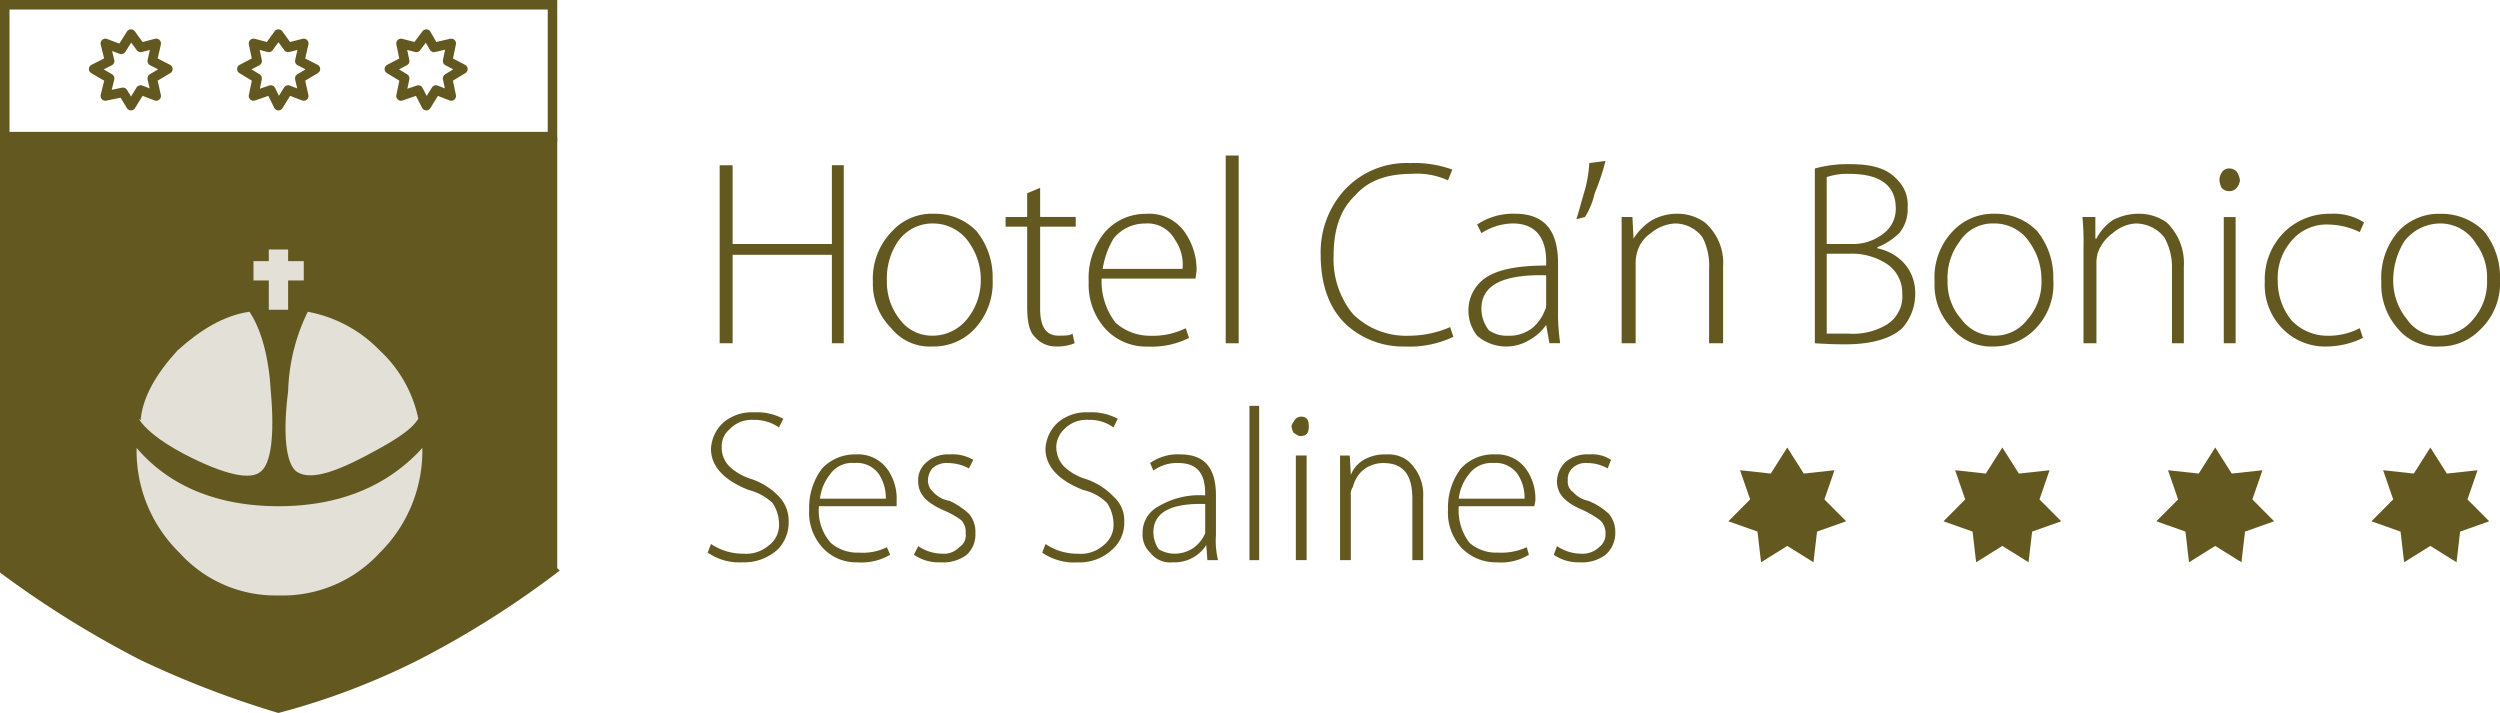 <svg xmlns="http://www.w3.org/2000/svg" width="262.857" height="74.959" viewBox="0 0 262.857 74.959">
  <g id="Grupo_3652" data-name="Grupo 3652" transform="translate(9898.5 3395.5)">
    <path id="Trazado_1846" data-name="Trazado 1846" d="M-751,23.754V9.89h57.59V23.754Z" transform="translate(-9147 -3404.89)" fill="none" stroke="#635920" stroke-width="1" fill-rule="evenodd"/>
    <path id="Trazado_1847" data-name="Trazado 1847" d="M-751,216.341V171.389h57.59v44.952a98.283,98.283,0,0,1-14.319,9,74.9,74.9,0,0,1-14.494,5.5,101.481,101.481,0,0,1-14.284-5.5,104.97,104.97,0,0,1-14.494-9Z" transform="translate(-9147 -3551.895)" fill="#635920" stroke="#635920" stroke-width="1" fill-rule="evenodd"/>
    <path id="Trazado_1848" data-name="Trazado 1848" d="M-581.609,535.23c-6.337,0-11.448-2.065-14.914-6.127a14.955,14.955,0,0,0,4.516,11.028,13.584,13.584,0,0,0,10.4,4.481,13.842,13.842,0,0,0,10.643-4.481,15.058,15.058,0,0,0,4.481-11.028c-3.676,4.061-8.787,6.127-15.124,6.127Z" transform="translate(-9287.613 -3877.506)" fill="#e3e0d7" fill-rule="evenodd"/>
    <path id="Trazado_1849" data-name="Trazado 1849" d="M-594.182,380.792l.21.175c.21-2.451,1.645-4.9,3.886-7.352,2.451-2.206,4.9-3.676,7.562-4.061,1.225,1.856,2.031,4.691,2.24,8.367.42,4.726,0,7.562-1.015,8.4-1.05,1.015-3.886.385-8.192-1.855-2.661-1.435-4.061-2.661-4.691-3.676Z" transform="translate(-9289.744 -3732.275)" fill="#e3e0d7" fill-rule="evenodd"/>
    <path id="Trazado_1850" data-name="Trazado 1850" d="M-408.115,380.792c-.6,1.015-2.03,2.031-4.691,3.466-4.1,2.241-6.722,3.081-8.157,2.065-1.015-.84-1.436-3.676-.84-8.4a20.184,20.184,0,0,1,2.066-8.367,14.059,14.059,0,0,1,7.562,4.061,13.582,13.582,0,0,1,4.061,7.177Z" transform="translate(-9446.402 -3732.275)" fill="#e3e0d7" fill-rule="evenodd"/>
    <path id="Trazado_1851" data-name="Trazado 1851" d="M-455.959,297.833h1.646v2.031h-1.646v3.081h-2.03v-3.081h-1.61v-2.031h1.61v-1.225h2.03v1.225Z" transform="translate(-9412.248 -3665.876)" fill="#e3e0d7" fill-rule="evenodd"/>
    <path id="Trazado_1852" data-name="Trazado 1852" d="M-645.62,50.73l1.855-.385.84,1.4,1.015-1.645,1.645.63-.42-1.855,1.645-.98-1.645-.84.42-1.855-1.645.42-1.015-1.4-1.015,1.61-1.68-.63.455,1.855-1.68.84,1.68.98-.455,1.855m15.964-3.676-1.611.84,1.611.98-.385,1.855,1.82-.63.805,1.645L-626.4,50.1l1.646.63-.42-1.855,1.646-.98-1.646-.84.42-1.855-1.646.42-1.015-1.4-1.015,1.4-1.61-.42.385,1.855m15.124,3.676,1.82-.63.84,1.645,1.015-1.645,1.61.63-.385-1.855,1.61-.98-1.61-.84.385-1.855-1.82.42-.805-1.4-1.05,1.4-1.61-.42.385,1.855-1.61.84,1.61.98-.385,1.855" transform="translate(-9241.807 -3436.137)" fill="none" stroke="#635920" stroke-linecap="round" stroke-linejoin="round" stroke-width="1"/>
    <path id="Trazado_1853" data-name="Trazado 1853" d="M-31.369,390.978a2.7,2.7,0,0,0,1.021-2.269,4.047,4.047,0,0,0-.681-2.156,5.758,5.758,0,0,0-2.5-1.362c-2.61-1.021-3.971-2.5-3.971-4.311a3.983,3.983,0,0,1,1.361-2.836,4.647,4.647,0,0,1,3.177-1.021,5.837,5.837,0,0,1,3.063.68l-.453.908a4.57,4.57,0,0,0-2.723-.794,3.17,3.17,0,0,0-2.5,1.021,2.258,2.258,0,0,0-.794,1.815,2.734,2.734,0,0,0,.794,2.042,5.715,5.715,0,0,0,2.382,1.361,7.184,7.184,0,0,1,2.836,1.815,3.68,3.68,0,0,1,1.021,2.723,4.028,4.028,0,0,1-1.134,2.836,5.24,5.24,0,0,1-3.743,1.362,5.76,5.76,0,0,1-3.631-1.021l.34-.908a6,6,0,0,0,3.4,1.021,3.616,3.616,0,0,0,2.723-.908Z" transform="translate(-9786.244 -3729.17)" fill="#635920" fill-rule="evenodd"/>
    <path id="Trazado_1854" data-name="Trazado 1854" d="M48.458,414.135a4.573,4.573,0,0,0-.68-2.5,2.82,2.82,0,0,0-2.61-1.248,2.819,2.819,0,0,0-2.609,1.248,4.88,4.88,0,0,0-1.021,2.5Zm.114,5.105.341.794a5.983,5.983,0,0,1-3.517.794,4.718,4.718,0,0,1-3.63-1.588A5.441,5.441,0,0,1,40.4,415.27a6.759,6.759,0,0,1,1.361-4.311,4.717,4.717,0,0,1,3.517-1.475A3.819,3.819,0,0,1,48.8,411.3a5.367,5.367,0,0,1,.794,3.063v.567H41.425a5.116,5.116,0,0,0,1.248,3.857,4.241,4.241,0,0,0,2.949,1.021,5.715,5.715,0,0,0,2.949-.567Z" transform="translate(-9853.82 -3757.206)" fill="#635920" fill-rule="evenodd"/>
    <path id="Trazado_1855" data-name="Trazado 1855" d="M125.9,419.241a1.46,1.46,0,0,0,.681-1.475,1.806,1.806,0,0,0-.454-1.361,8.611,8.611,0,0,0-1.815-1.021c-1.815-.794-2.723-1.7-2.723-3.063a2.463,2.463,0,0,1,.908-2.042,3.371,3.371,0,0,1,2.383-.794,4.3,4.3,0,0,1,2.5.567l-.454.908a4.694,4.694,0,0,0-2.155-.567,2.228,2.228,0,0,0-1.7.567,2.065,2.065,0,0,0-.454,1.248,1.626,1.626,0,0,0,.567,1.248,2.9,2.9,0,0,0,1.7.907,7.917,7.917,0,0,1,2.042,1.362,2.96,2.96,0,0,1,.681,2.042,2.912,2.912,0,0,1-.908,2.269,4.1,4.1,0,0,1-2.723.794,4.643,4.643,0,0,1-2.836-.794l.454-.908a4.584,4.584,0,0,0,2.5.794,2.234,2.234,0,0,0,1.815-.68Z" transform="translate(-9923.55 -3757.206)" fill="#635920" fill-rule="evenodd"/>
    <path id="Trazado_1856" data-name="Trazado 1856" d="M226.649,390.978a2.7,2.7,0,0,0,1.021-2.269,4.046,4.046,0,0,0-.681-2.156,5.149,5.149,0,0,0-2.5-1.362c-2.61-1.021-3.971-2.5-3.971-4.311a3.982,3.982,0,0,1,1.361-2.836,4.648,4.648,0,0,1,3.177-1.021,5.838,5.838,0,0,1,3.063.68l-.454.908a4.2,4.2,0,0,0-2.609-.794,3.258,3.258,0,0,0-2.61,1.021,2.679,2.679,0,0,0-.794,1.815,3.025,3.025,0,0,0,.794,2.042,5.716,5.716,0,0,0,2.382,1.361,7.184,7.184,0,0,1,2.836,1.815A3.363,3.363,0,0,1,228.8,388.6a3.687,3.687,0,0,1-1.248,2.836,4.965,4.965,0,0,1-3.63,1.362,5.893,5.893,0,0,1-3.744-1.021l.341-.908a6,6,0,0,0,3.4,1.021,3.616,3.616,0,0,0,2.723-.908Z" transform="translate(-10009.094 -3729.17)" fill="#635920" fill-rule="evenodd"/>
    <path id="Trazado_1857" data-name="Trazado 1857" d="M300.882,419.921a3.492,3.492,0,0,0,2.155-.68,3.689,3.689,0,0,0,1.135-1.475V414.7c-3.63-.114-5.445.908-5.445,2.949a3.137,3.137,0,0,0,.567,1.815,3.277,3.277,0,0,0,1.588.454Zm3.4-.908h0a3.94,3.94,0,0,1-3.517,1.815,2.634,2.634,0,0,1-2.383-1.021,2.573,2.573,0,0,1-.794-2.042,3.119,3.119,0,0,1,1.7-2.836,8.392,8.392,0,0,1,4.878-1.135v-.227c0-2.156-.908-3.177-2.836-3.177a4.187,4.187,0,0,0-2.609.794l-.341-.794a5,5,0,0,1,3.177-.907c2.5,0,3.744,1.361,3.744,4.311v4.2a8.156,8.156,0,0,0,.227,2.609H304.4l-.114-1.588Z" transform="translate(-10075.953 -3757.206)" fill="#635920" fill-rule="evenodd"/>
    <path id="Trazado_1858" data-name="Trazado 1858" d="M379.989,388.252V372.029h1.021v16.223Z" transform="translate(-10147.119 -3724.856)" fill="#635920" fill-rule="evenodd"/>
    <path id="Trazado_1859" data-name="Trazado 1859" d="M412.79,380.693a.807.807,0,0,1,.68-.34c.567,0,.794.34.794,1.021s-.227,1.021-.908,1.021h0c-.227,0-.454-.226-.681-.34a1.612,1.612,0,0,1-.227-.681c0-.227.227-.454.341-.681Z" transform="translate(-10175.154 -3732.045)" fill="#635920" fill-rule="evenodd"/>
    <path id="Trazado_1860" data-name="Trazado 1860" d="M416.912,410.316v11h-1.135v-11Z" transform="translate(-10178.029 -3757.924)" fill="#635920" fill-rule="evenodd"/>
    <path id="Trazado_1861" data-name="Trazado 1861" d="M457.051,410.165a4.713,4.713,0,0,1,1.588,3.857v6.58H457.5v-6.466c0-2.61-1.021-3.744-3.063-3.744a3.4,3.4,0,0,0-2.042.681,3.338,3.338,0,0,0-1.135,1.815,1.362,1.362,0,0,0-.227.907V420.6H449.9v-11h1.021l.113,2.042a3.129,3.129,0,0,1,1.362-1.588,4.361,4.361,0,0,1,2.383-.567,3.355,3.355,0,0,1,2.269.681Z" transform="translate(-10207.503 -3757.206)" fill="#635920" fill-rule="evenodd"/>
    <path id="Trazado_1862" data-name="Trazado 1862" d="M541.19,414.135a4.574,4.574,0,0,0-.681-2.5,2.819,2.819,0,0,0-2.609-1.248,2.94,2.94,0,0,0-2.61,1.248,4.887,4.887,0,0,0-1.021,2.5Zm-2.836,5.672a6.444,6.444,0,0,0,3.063-.567l.226.794a5.59,5.59,0,0,1-3.4.794,4.962,4.962,0,0,1-3.744-1.588,5.439,5.439,0,0,1-1.362-3.971,6.755,6.755,0,0,1,1.362-4.311,4.628,4.628,0,0,1,3.63-1.475,3.754,3.754,0,0,1,3.4,1.815,5.368,5.368,0,0,1,.794,3.063l-.114.567H534.27a5.6,5.6,0,0,0,1.134,3.857,4.243,4.243,0,0,0,2.95,1.021Z" transform="translate(-10279.39 -3757.206)" fill="#635920" fill-rule="evenodd"/>
    <path id="Trazado_1863" data-name="Trazado 1863" d="M617.54,419.921a2.5,2.5,0,0,0,1.928-.68,1.687,1.687,0,0,0,.681-1.475,1.878,1.878,0,0,0-.567-1.361,11.222,11.222,0,0,0-1.7-1.021c-1.929-.794-2.836-1.7-2.836-3.063a2.84,2.84,0,0,1,.907-2.042,3.483,3.483,0,0,1,2.5-.794,3.571,3.571,0,0,1,2.269.567l-.34.908a4.346,4.346,0,0,0-2.156-.567,1.976,1.976,0,0,0-1.588.567,1.552,1.552,0,0,0-.453,1.248,1.332,1.332,0,0,0,.567,1.248,2.922,2.922,0,0,0,1.588.907,7.063,7.063,0,0,1,2.155,1.362,2.957,2.957,0,0,1,.681,2.042,3.02,3.02,0,0,1-1.021,2.269,4.1,4.1,0,0,1-2.723.794,4.523,4.523,0,0,1-2.723-.794l.34-.908a4.582,4.582,0,0,0,2.5.794Z" transform="translate(-10349.841 -3757.206)" fill="#635920" fill-rule="evenodd"/>
    <path id="Trazado_1864" data-name="Trazado 1864" d="M-15.633,205.14h-1.248v-9.3H-27.318v9.3H-28.68V186.421h1.362V194.7h10.437v-8.282h1.248V205.14Z" transform="translate(-9794.152 -3564.547)" fill="#635920" fill-rule="evenodd"/>
    <path id="Trazado_1865" data-name="Trazado 1865" d="M99.381,234.993a6.5,6.5,0,0,0,1.475-4.2,6.646,6.646,0,0,0-1.135-3.744,4.564,4.564,0,0,0-3.857-2.156,4.428,4.428,0,0,0-3.744,1.928,6.915,6.915,0,0,0-1.135,4.084,6.333,6.333,0,0,0,1.362,4.084,4.19,4.19,0,0,0,3.4,1.7h0a4.62,4.62,0,0,0,3.63-1.7Zm2.723-4.2a7.1,7.1,0,0,1-2.042,5.333,5.9,5.9,0,0,1-4.311,1.7,5.174,5.174,0,0,1-4.312-1.929,6.58,6.58,0,0,1-1.928-4.878,7.1,7.1,0,0,1,2.042-5.332,5.657,5.657,0,0,1,4.424-1.815,6.07,6.07,0,0,1,4.425,1.815,7.7,7.7,0,0,1,1.7,5.1Z" transform="translate(-9896.234 -3596.896)" fill="#635920" fill-rule="evenodd"/>
    <path id="Trazado_1866" data-name="Trazado 1866" d="M194.948,219.555c-.567-.567-.794-1.589-.794-3.177v-8.4h-2.269v-1.021h2.269v-2.5l1.362-.567v3.063h3.744v1.021h-3.744v8.622c0,1.815.567,2.837,1.928,2.837.681,0,1.248,0,1.475-.227l.226,1.021a4.514,4.514,0,0,1-1.928.341,2.858,2.858,0,0,1-2.269-1.021Z" transform="translate(-9984.654 -3579.643)" fill="#635920" fill-rule="evenodd"/>
    <path id="Trazado_1867" data-name="Trazado 1867" d="M265.052,226.6a3.291,3.291,0,0,0-3.177-1.7,4.193,4.193,0,0,0-3.29,1.588,8.78,8.78,0,0,0-1.135,3.176h8.395a4.616,4.616,0,0,0-.794-3.063Zm-2.61,10.1a7.909,7.909,0,0,0,3.744-.794l.34,1.021a8.711,8.711,0,0,1-4.311.908,5.82,5.82,0,0,1-4.538-1.929,6.909,6.909,0,0,1-1.7-4.878,7.608,7.608,0,0,1,1.7-5.219,5.68,5.68,0,0,1,4.311-1.929,4.558,4.558,0,0,1,4.312,2.269,6.868,6.868,0,0,1,1.021,3.744l-.114.794h-9.87a7.123,7.123,0,0,0,1.475,4.652,5.476,5.476,0,0,0,3.63,1.361Z" transform="translate(-10040.009 -3596.896)" fill="#635920" fill-rule="evenodd"/>
    <path id="Trazado_1868" data-name="Trazado 1868" d="M361.676,198.67V178.93h1.362v19.74Z" transform="translate(-10131.301 -3558.077)" fill="#635920" fill-rule="evenodd"/>
    <path id="Trazado_1869" data-name="Trazado 1869" d="M448.538,202l.34,1.022a10.73,10.73,0,0,1-5.105,1.021,8.883,8.883,0,0,1-6.126-2.269c-1.815-1.7-2.723-4.2-2.723-7.374a9.692,9.692,0,0,1,2.609-6.92,8.887,8.887,0,0,1,6.807-2.723,11.668,11.668,0,0,1,4.424.681l-.454,1.135a7.845,7.845,0,0,0-3.857-.681c-2.5,0-4.538.681-5.9,2.269-1.588,1.474-2.269,3.63-2.269,6.353a9.08,9.08,0,0,0,2.042,6.126,7.951,7.951,0,0,0,5.9,2.269,10.866,10.866,0,0,0,4.311-.908Z" transform="translate(-10194.565 -3563.11)" fill="#635920" fill-rule="evenodd"/>
    <path id="Trazado_1870" data-name="Trazado 1870" d="M555.641,235.9A4.623,4.623,0,0,0,557,233.972c.113-.114.113-.454.113-.681v-2.95c-4.538-.113-6.807,1.021-6.807,3.517a3.652,3.652,0,0,0,.795,2.269,3.245,3.245,0,0,0,1.928.567,3.98,3.98,0,0,0,2.61-.795Zm1.474-.34a4.931,4.931,0,0,1-1.588,1.474,4.692,4.692,0,0,1-5.673-.34,4.219,4.219,0,0,1-.908-2.5,4.142,4.142,0,0,1,2.043-3.744c1.361-.794,3.4-1.135,6.126-1.135v-.454c0-2.61-1.248-3.971-3.517-3.971a6.268,6.268,0,0,0-3.29,1.021l-.454-.908a6.791,6.791,0,0,1,3.971-1.135c3.063,0,4.538,1.7,4.538,5.219v5.332a21.308,21.308,0,0,0,.226,3.063h-1.134l-.34-1.928Z" transform="translate(-10293.047 -3596.896)" fill="#635920" fill-rule="evenodd"/>
    <path id="Trazado_1871" data-name="Trazado 1871" d="M633.542,183.319l1.7-.227a23.645,23.645,0,0,1-1.135,3.4,8.02,8.02,0,0,1-1.021,2.5l-.908.226c.227-.68.454-1.588.794-2.723a13.454,13.454,0,0,0,.567-3.176Z" transform="translate(-10364.935 -3561.672)" fill="#635920" fill-rule="evenodd"/>
    <path id="Trazado_1872" data-name="Trazado 1872" d="M677.8,229.434v8.054h-1.474v-7.828a6.468,6.468,0,0,0-.681-3.29,3.6,3.6,0,0,0-2.95-1.475,4.37,4.37,0,0,0-2.5,1.021,3.568,3.568,0,0,0-1.475,2.155,4.252,4.252,0,0,0-.114,1.135v8.281h-1.474v-10.1c0-1.248,0-2.269,0-3.176h1.135l.114,2.269a6.233,6.233,0,0,1,1.929-1.929,5.526,5.526,0,0,1,2.836-.681,4.891,4.891,0,0,1,2.723.908,5.589,5.589,0,0,1,1.928,4.652Z" transform="translate(-10395.128 -3596.896)" fill="#635920" fill-rule="evenodd"/>
    <path id="Trazado_1873" data-name="Trazado 1873" d="M823.384,192.851a3.228,3.228,0,0,0,1.248-2.61c0-2.382-1.588-3.63-4.878-3.63a6.632,6.632,0,0,0-2.382.34v7.034h2.836a5.159,5.159,0,0,0,3.177-1.134Zm1.929,6.353a3.653,3.653,0,0,0-1.7-3.177,6.725,6.725,0,0,0-3.857-1.021h-2.382v8.4h2.269a6.879,6.879,0,0,0,3.971-.908,3.468,3.468,0,0,0,1.7-3.29Zm0,3.63c-1.248,1.134-3.29,1.7-6.013,1.7-.34,0-1.475,0-3.177-.114V186.044a13.028,13.028,0,0,1,3.744-.454c2.269,0,3.857.454,4.878,1.588a3.69,3.69,0,0,1,1.135,2.95,3.976,3.976,0,0,1-.794,2.609,6.751,6.751,0,0,1-2.382,1.588v.114a5.261,5.261,0,0,1,2.609,1.362,4.618,4.618,0,0,1,1.361,3.4,5.351,5.351,0,0,1-1.361,3.63Z" transform="translate(-10523.806 -3563.829)" fill="#635920" fill-rule="evenodd"/>
    <path id="Trazado_1874" data-name="Trazado 1874" d="M918.266,234.993a5.942,5.942,0,0,0,1.475-4.2,6.648,6.648,0,0,0-1.134-3.744,4.424,4.424,0,0,0-3.857-2.156,4.1,4.1,0,0,0-3.63,1.928,6.259,6.259,0,0,0-1.248,4.084,5.848,5.848,0,0,0,1.475,4.084,4.19,4.19,0,0,0,3.4,1.7h0a4.249,4.249,0,0,0,3.517-1.7Zm2.723-4.2a6.7,6.7,0,0,1-2.042,5.333,6.02,6.02,0,0,1-4.2,1.7h-.113a5.318,5.318,0,0,1-4.311-1.929,6.5,6.5,0,0,1-1.815-4.878,7.026,7.026,0,0,1,1.929-5.332,5.82,5.82,0,0,1,4.424-1.815,6.069,6.069,0,0,1,4.424,1.815,7.7,7.7,0,0,1,1.7,5.1Z" transform="translate(-10603.599 -3596.896)" fill="#635920" fill-rule="evenodd"/>
    <path id="Trazado_1875" data-name="Trazado 1875" d="M1033.2,229.434v8.054h-1.248v-7.828a6.375,6.375,0,0,0-.794-3.29,3.819,3.819,0,0,0-3.063-1.475,4.058,4.058,0,0,0-2.382,1.021,4.318,4.318,0,0,0-1.588,2.155,4.254,4.254,0,0,0-.114,1.135v8.281h-1.361v-10.1a26.661,26.661,0,0,0-.114-3.176h1.361v2.269h.114a5.367,5.367,0,0,1,1.7-1.929,5.826,5.826,0,0,1,2.836-.681,4.966,4.966,0,0,1,2.836.908,5.884,5.884,0,0,1,1.815,4.652Z" transform="translate(-10702.085 -3596.896)" fill="#635920" fill-rule="evenodd"/>
    <path id="Trazado_1876" data-name="Trazado 1876" d="M1132.82,239.647h-1.248V226.374h1.248v13.273Z" transform="translate(-10796.258 -3599.054)" fill="#635920" fill-rule="evenodd"/>
    <path id="Trazado_1877" data-name="Trazado 1877" d="M1130.4,190.167a1.691,1.691,0,0,1-.341.794,1.03,1.03,0,0,1-.794.341h0a1.029,1.029,0,0,1-.794-.341,2.1,2.1,0,0,1-.227-.794,1.322,1.322,0,0,1,.227-.794.856.856,0,0,1,.794-.454,1.03,1.03,0,0,1,.794.34,2.168,2.168,0,0,1,.341.908Z" transform="translate(-10793.382 -3566.705)" fill="#635920" fill-rule="evenodd"/>
    <path id="Trazado_1878" data-name="Trazado 1878" d="M1173.182,235.9l.34,1.021a8.775,8.775,0,0,1-3.857.908,6.242,6.242,0,0,1-4.651-1.929,6.5,6.5,0,0,1-1.815-4.878,7.009,7.009,0,0,1,2.042-5.219,6.764,6.764,0,0,1,4.879-1.929,5.928,5.928,0,0,1,3.517.908l-.454,1.021a7.728,7.728,0,0,0-3.177-.794,4.821,4.821,0,0,0-4.084,1.815,5.922,5.922,0,0,0-1.361,4.084,6.506,6.506,0,0,0,1.475,4.2,5.215,5.215,0,0,0,3.857,1.588,7.024,7.024,0,0,0,3.29-.795Z" transform="translate(-10823.573 -3596.896)" fill="#635920" fill-rule="evenodd"/>
    <path id="Trazado_1879" data-name="Trazado 1879" d="M1255.472,226.825a7.835,7.835,0,0,0-1.135,4.084,6.425,6.425,0,0,0,1.475,4.084,3.9,3.9,0,0,0,3.4,1.7h0a4.564,4.564,0,0,0,3.516-1.7,5.941,5.941,0,0,0,1.475-4.2,5.879,5.879,0,0,0-1.135-3.744,4.377,4.377,0,0,0-3.744-2.156,4.782,4.782,0,0,0-3.857,1.928Zm-.681,9.076a6.907,6.907,0,0,1-1.7-4.878,7.428,7.428,0,0,1,1.815-5.332,5.82,5.82,0,0,1,4.424-1.815,6.335,6.335,0,0,1,4.538,1.815,7.705,7.705,0,0,1,1.7,5.105,6.77,6.77,0,0,1-2.156,5.332,5.827,5.827,0,0,1-4.2,1.7h0a5.25,5.25,0,0,1-4.425-1.929Z" transform="translate(-10901.211 -3596.896)" fill="#635920" fill-rule="evenodd"/>
    <path id="Trazado_1880" data-name="Trazado 1880" d="M755.606,404.133l1.738,2.743,3.228-.351-1.06,3.068,2.287,2.3-3.06,1.084-.376,3.225-2.756-1.717-2.756,1.717-.376-3.225-3.06-1.084,2.287-2.3-1.06-3.068,3.228.351,1.738-2.743Z" transform="translate(-10466.189 -3752.584)" fill="#635920" fill-rule="evenodd"/>
    <path id="Trazado_1881" data-name="Trazado 1881" d="M921.522,404.133l1.738,2.743,3.228-.351-1.061,3.068,2.287,2.3-3.06,1.084-.376,3.225-2.756-1.717-2.756,1.717-.376-3.225-3.06-1.084,2.287-2.3-1.06-3.068,3.228.351,1.738-2.743Z" transform="translate(-10609.49 -3752.584)" fill="#635920" fill-rule="evenodd"/>
    <path id="Trazado_1882" data-name="Trazado 1882" d="M1085.739,404.133l1.738,2.743,3.228-.351-1.061,3.068,2.287,2.3-3.06,1.084-.376,3.225-2.756-1.717-2.756,1.717-.376-3.225-3.06-1.084,2.287-2.3-1.06-3.068,3.228.351,1.738-2.743Z" transform="translate(-10751.323 -3752.584)" fill="#635920" fill-rule="evenodd"/>
    <path id="Trazado_1883" data-name="Trazado 1883" d="M1251.655,404.133l1.738,2.743,3.228-.351-1.06,3.068,2.287,2.3-3.06,1.084-.376,3.225-2.756-1.717-2.756,1.717-.376-3.225-3.06-1.084,2.287-2.3-1.061-3.068,3.228.351,1.738-2.743Z" transform="translate(-10894.624 -3752.584)" fill="#635920" fill-rule="evenodd"/>
  </g>
</svg>
